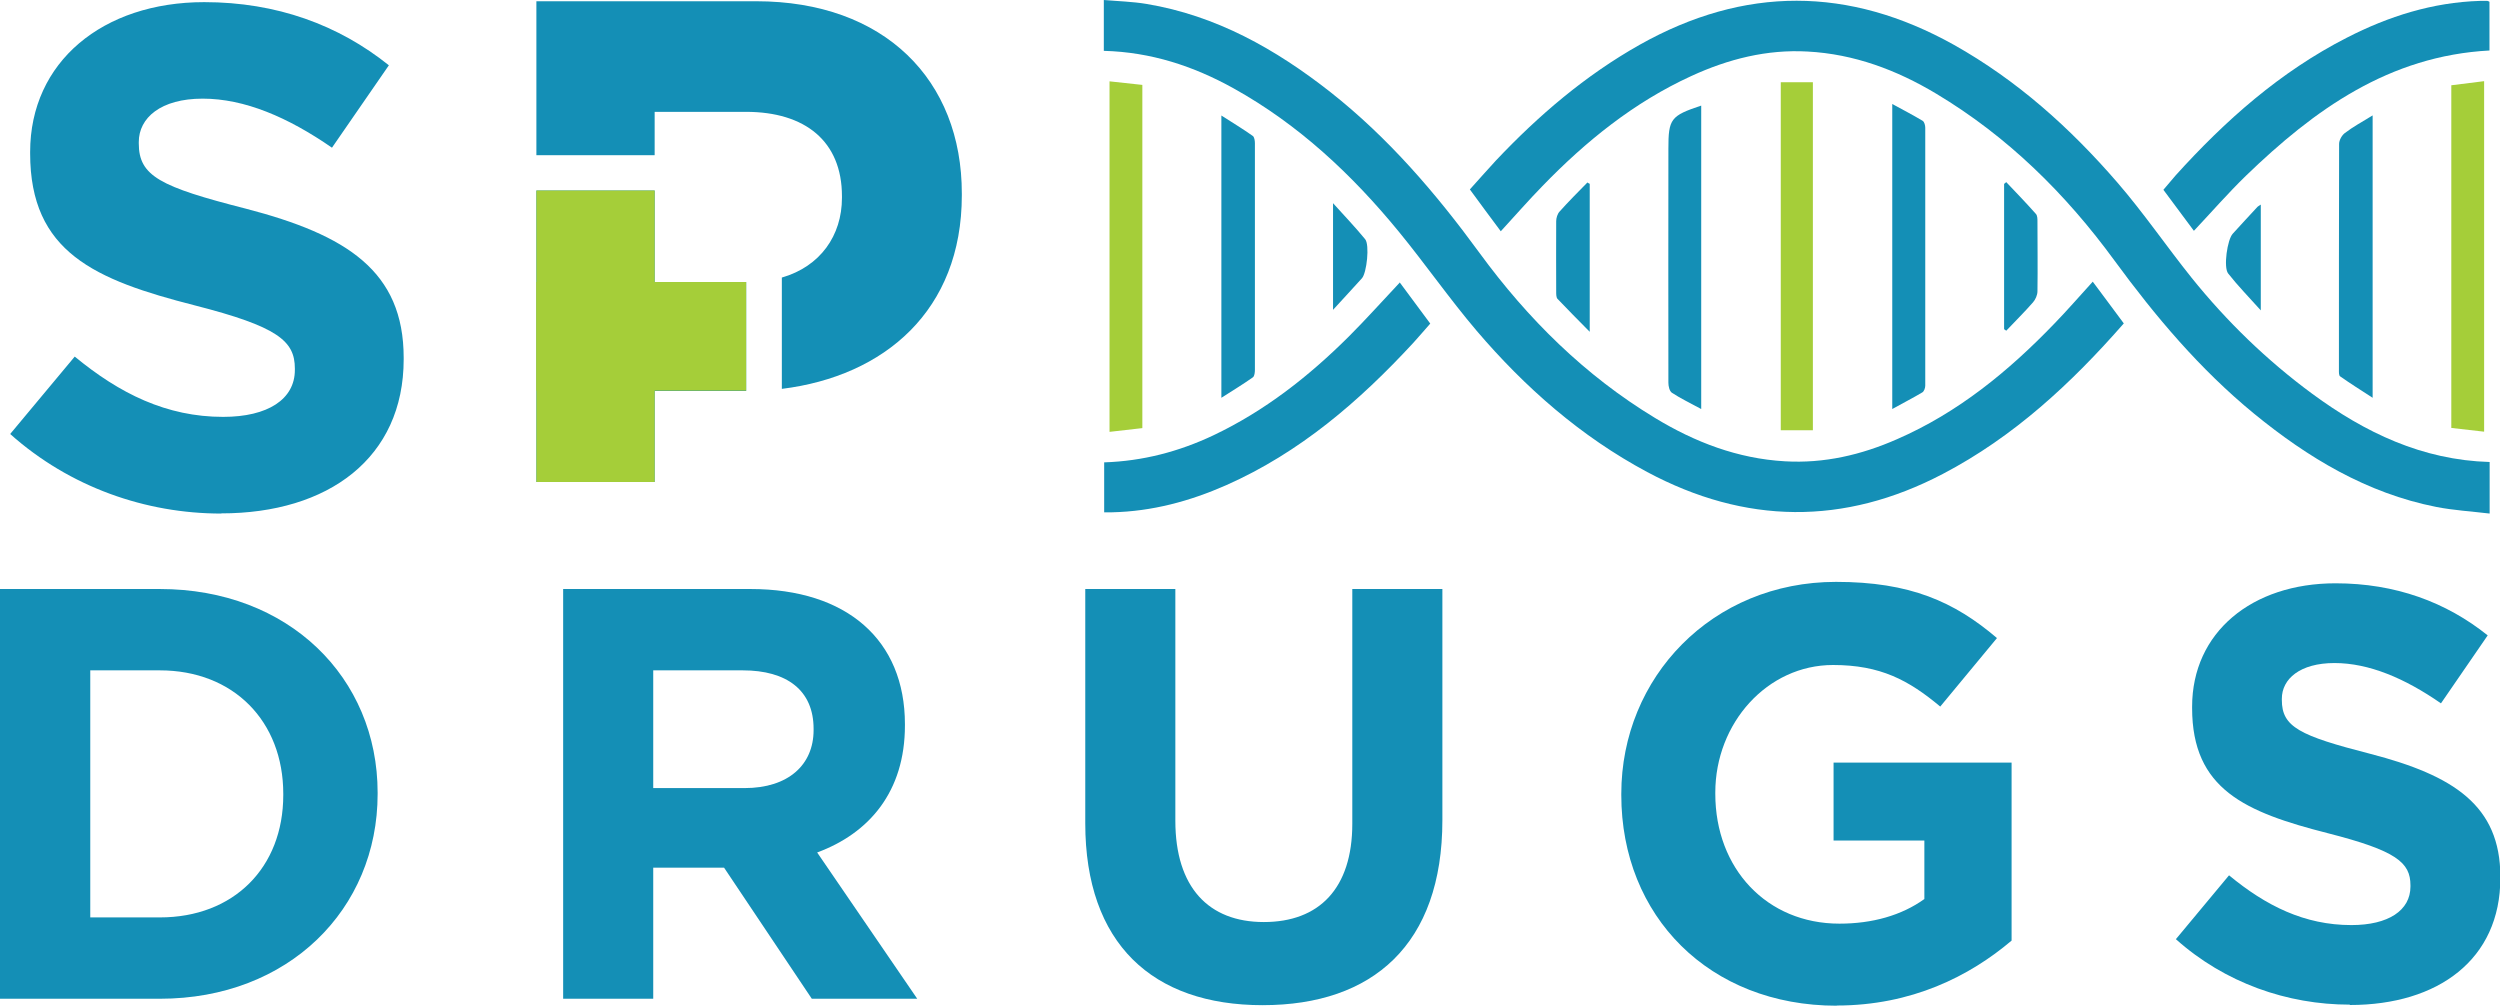 <?xml version="1.0" encoding="UTF-8"?>
<svg id="Layer_2" data-name="Layer 2" xmlns="http://www.w3.org/2000/svg" viewBox="0 0 140.15 56.38">
  <defs>
    <style>
      .cls-1, .cls-2 {
        fill: #148fb6;
      }

      .cls-3, .cls-2 {
        fill-rule: evenodd;
      }

      .cls-3, .cls-4 {
        fill: #a5ce39;
      }
    </style>
  </defs>
  <g id="Layer_1-2" data-name="Layer 1">
    <g>
      <path class="cls-2" d="M84.13,12.96c-.58-.78-1.14-1.53-1.73-2.34.48-.53.96-1.08,1.46-1.62,2.39-2.53,5.01-4.77,8.06-6.49,5.87-3.3,11.73-3.28,17.61,0,3.55,1.99,6.52,4.66,9.16,7.71,1.48,1.71,2.76,3.59,4.17,5.35,1.98,2.46,4.23,4.64,6.77,6.51,2.95,2.17,6.16,3.71,9.94,3.82v2.89c-1.01-.12-2.01-.18-2.99-.37-3.9-.77-7.2-2.76-10.23-5.24-3.02-2.48-5.51-5.43-7.81-8.57-2.74-3.75-5.99-6.96-10-9.36-2.22-1.33-4.6-2.22-7.2-2.36-2.29-.13-4.45.42-6.52,1.37-3.21,1.47-5.91,3.65-8.35,6.17-.79.81-1.53,1.66-2.34,2.54"/>
      <path class="cls-2" d="M61.88,2.85V0c.81.07,1.61.09,2.39.22,3.91.65,7.24,2.53,10.31,4.94,3.26,2.57,5.93,5.69,8.37,9.03,2.7,3.69,5.9,6.86,9.83,9.24,2.24,1.36,4.64,2.28,7.28,2.43,2.2.13,4.29-.36,6.29-1.24,3.42-1.49,6.25-3.81,8.81-6.47.73-.75,1.41-1.54,2.16-2.36.58.77,1.15,1.55,1.74,2.34-2.94,3.36-6.17,6.36-10.15,8.44-5.54,2.9-11.07,2.83-16.57-.11-3.72-1.99-6.85-4.74-9.57-7.93-1.52-1.79-2.86-3.72-4.35-5.54-2.63-3.21-5.62-6.01-9.27-8.04-2.25-1.25-4.63-2.03-7.27-2.1"/>
      <path class="cls-2" d="M78.46,15.82c.57.77,1.13,1.53,1.72,2.32-.32.36-.63.73-.95,1.08-3.03,3.28-6.36,6.15-10.49,7.98-2.04.9-4.16,1.47-6.4,1.52-.14,0-.27,0-.44,0v-2.8c2.16-.07,4.18-.6,6.11-1.51,2.89-1.37,5.36-3.31,7.61-5.55.97-.97,1.88-1.99,2.86-3.03"/>
      <path class="cls-2" d="M139.57,2.83c-5.64.3-9.83,3.32-13.66,7.02-1.01.98-1.93,2.04-2.92,3.09-.55-.74-1.11-1.5-1.71-2.3.22-.26.45-.53.68-.8,2.79-3.09,5.87-5.82,9.61-7.73,2.34-1.2,4.81-1.98,7.46-2.06.14,0,.27,0,.41,0,.03,0,.06.02.12.05v2.73Z"/>
      <rect class="cls-4" x="99.83" y="4.61" width="1.8" height="19.51"/>
      <path class="cls-3" d="M139.26,24.2c-.63-.07-1.22-.14-1.84-.21V4.78c.59-.07,1.19-.15,1.84-.23v19.65Z"/>
      <path class="cls-3" d="M64.04,24c-.61.07-1.2.14-1.84.21V4.56c.62.07,1.22.13,1.84.2v19.23Z"/>
      <path class="cls-2" d="M106.08,22.93V5.83c.61.33,1.16.62,1.7.94.1.06.15.26.15.39,0,4.82,0,9.64,0,14.46,0,.13-.07.33-.17.38-.52.31-1.07.59-1.68.93"/>
      <path class="cls-2" d="M95.35,22.92c-.59-.32-1.13-.58-1.62-.9-.14-.09-.2-.37-.2-.56-.01-4.26,0-8.51,0-12.76v-.36c0-1.68.13-1.85,1.84-2.42v17.01Z"/>
      <path class="cls-2" d="M68.46,6.47c.64.41,1.22.76,1.77,1.15.09.06.12.27.12.41,0,4.23,0,8.47,0,12.7,0,.14-.02.35-.11.42-.55.39-1.13.74-1.77,1.15V6.47Z"/>
      <path class="cls-2" d="M133.01,6.46v15.84c-.65-.42-1.25-.8-1.82-1.2-.08-.05-.07-.25-.07-.38,0-4.22,0-8.43.01-12.65,0-.21.15-.48.32-.61.46-.35.97-.63,1.56-.99"/>
      <path class="cls-2" d="M112.35,18.46v-8.15s.08-.07.12-.1c.56.59,1.12,1.17,1.66,1.78.09.09.09.28.09.43,0,1.3.02,2.61,0,3.91,0,.21-.11.46-.25.62-.48.55-1,1.06-1.5,1.59-.04-.03-.07-.05-.11-.08"/>
      <path class="cls-2" d="M89.12,10.31v8.29c-.66-.67-1.24-1.25-1.81-1.85-.07-.08-.07-.26-.07-.39,0-1.32-.01-2.64,0-3.96,0-.18.07-.41.19-.54.5-.56,1.03-1.09,1.56-1.63.04.03.08.05.12.07"/>
      <path class="cls-2" d="M74.72,11.38c.67.74,1.26,1.36,1.81,2.03.26.31.09,1.89-.18,2.19-.51.57-1.03,1.12-1.62,1.77v-5.99Z"/>
      <path class="cls-2" d="M126.74,11.48v5.92c-.68-.76-1.29-1.38-1.83-2.07-.27-.34-.05-1.9.26-2.23.46-.51.93-1.01,1.39-1.51.03-.03.08-.05.18-.12"/>
      <path class="cls-1" d="M12.4,28.79c-4.22,0-8.48-1.47-11.83-4.46l3.62-4.34c2.51,2.07,5.14,3.38,8.32,3.38,2.51,0,4.02-.99,4.02-2.63v-.08c0-1.55-.96-2.35-5.61-3.54C5.32,15.69,1.69,14.14,1.69,8.6v-.08C1.69,3.47,5.76.12,11.45.12c4.06,0,7.53,1.28,10.35,3.54l-3.19,4.62c-2.47-1.71-4.9-2.75-7.25-2.75s-3.58,1.08-3.58,2.43v.08c0,1.83,1.19,2.43,6.01,3.66,5.65,1.47,8.84,3.5,8.84,8.36v.08c0,5.53-4.22,8.64-10.23,8.64"/>
      <path class="cls-1" d="M42.39.07h-12.32v8.63h6.63v-2.43h5.12c3.32,0,5.38,1.65,5.38,4.73v.09c0,2.12-1.22,3.85-3.37,4.47v6.24c5.75-.71,10.09-4.39,10.09-10.85v-.09C53.93,4.48,49.58.07,42.39.07M36.7,10.68h-6.63v16.34h6.63v-5.1h5.13v-6.11h-5.13v-5.13Z"/>
      <rect class="cls-4" x="30.07" y="10.68" width="6.63" height="16.34"/>
      <rect class="cls-4" x="30.07" y="15.81" width="11.76" height="6.09"/>
      <path class="cls-1" d="M8.96,55.99H0v-22.97h8.96c7.22,0,12.21,4.96,12.21,11.42v.07c0,6.46-4.99,11.48-12.21,11.48M15.88,44.5c0-4.07-2.79-6.92-6.92-6.92h-3.9v13.85h3.9c4.14,0,6.92-2.79,6.92-6.86v-.07Z"/>
      <path class="cls-1" d="M45.51,55.99l-4.92-7.35h-3.97v7.35h-5.05v-22.97h10.5c5.41,0,8.66,2.86,8.66,7.58v.07c0,3.71-2,6.04-4.92,7.12l5.61,8.2h-5.91ZM45.61,40.86c0-2.17-1.51-3.28-3.97-3.28h-5.02v6.6h5.12c2.46,0,3.87-1.31,3.87-3.25v-.07Z"/>
      <path class="cls-1" d="M70.78,56.35c-6.17,0-9.94-3.45-9.94-10.2v-13.13h5.05v12.99c0,3.74,1.87,5.68,4.96,5.68s4.96-1.87,4.96-5.51v-13.16h5.05v12.96c0,6.96-3.9,10.37-10.07,10.37"/>
      <path class="cls-1" d="M102.97,56.38c-7.15,0-12.08-5.02-12.08-11.81v-.07c0-6.53,5.09-11.88,12.04-11.88,4.14,0,6.63,1.11,9.02,3.15l-3.18,3.84c-1.77-1.48-3.35-2.33-6.01-2.33-3.68,0-6.6,3.25-6.6,7.15v.07c0,4.2,2.89,7.28,6.96,7.28,1.84,0,3.48-.46,4.76-1.38v-3.28h-5.09v-4.37h9.98v9.98c-2.36,2-5.61,3.64-9.81,3.64"/>
      <path class="cls-1" d="M131.72,56.32c-3.48,0-6.99-1.21-9.74-3.67l2.98-3.58c2.07,1.71,4.23,2.79,6.86,2.79,2.07,0,3.31-.82,3.31-2.16v-.07c0-1.28-.79-1.94-4.63-2.92-4.63-1.18-7.61-2.46-7.61-7.02v-.07c0-4.17,3.35-6.92,8.04-6.92,3.35,0,6.2,1.05,8.53,2.92l-2.62,3.81c-2.03-1.41-4.04-2.26-5.97-2.26s-2.95.89-2.95,2v.07c0,1.51.98,2,4.96,3.02,4.66,1.21,7.29,2.89,7.29,6.89v.07c0,4.56-3.48,7.12-8.43,7.12"/>
    </g>
  </g>
</svg>